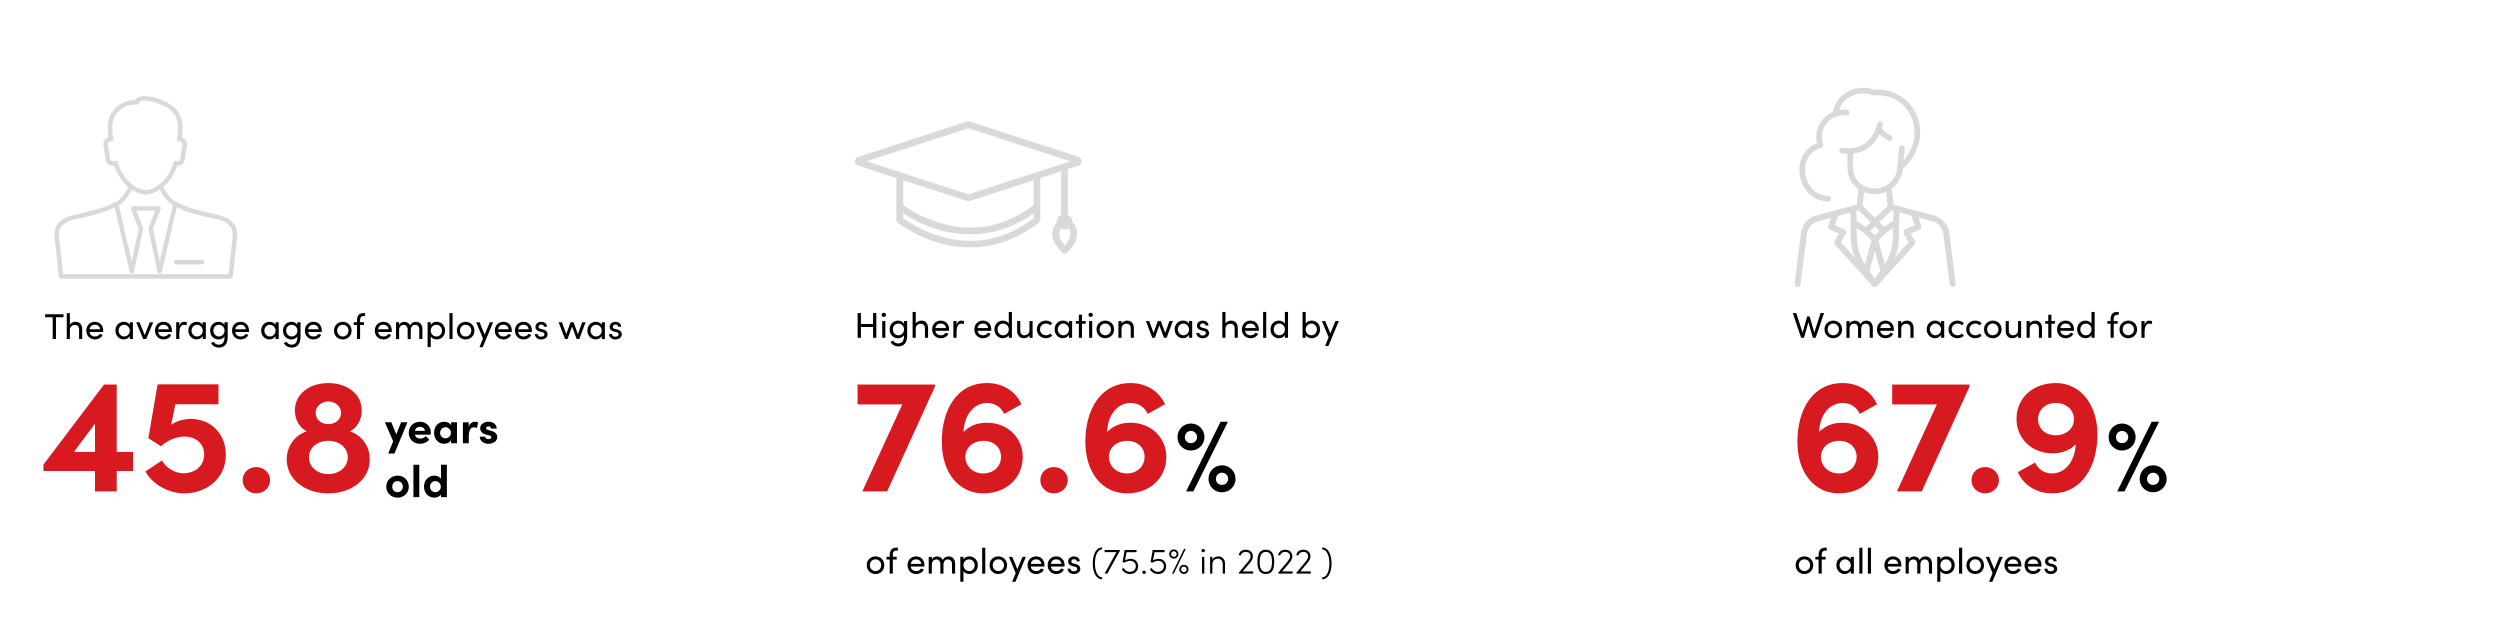 <?xml version="1.0" encoding="UTF-8"?> <svg xmlns="http://www.w3.org/2000/svg" id="Warstwa_1" data-name="Warstwa 1" width="1113.74" height="279.3" viewBox="0 0 1113.74 279.3"><g><path d="M59.26,201.33v8.51h-7.27v9.09h-9.67v-9.09h-22.97v-2.84l26.97-35.69h5.67v30.02h7.27ZM32.94,201.33h9.38v-12.58l-9.38,12.58Z" style="fill: #d71920; stroke-width: 0px;"></path><path d="M100.62,202.56c0,10.61-8.65,17.23-18.54,17.23-6.98,0-14.17-4-17.3-9.74l7.42-4.94c1.6,3.34,5.82,5.74,9.45,5.74,5.45,0,9.3-3.49,9.3-8.36s-3.71-8-8.8-8c-3.71,0-7.56,1.75-10.47,4.29l-5.6-3.56,4.14-23.99h27.11v8.87h-19.19l-1.89,9.16c2.25-1.6,5.38-2.62,8.72-2.62,9.16,0,15.63,6.76,15.63,15.92Z" style="fill: #d71920; stroke-width: 0px;"></path><path d="M108.1,213.9c0-3.42,2.76-5.82,6.03-5.82s6.18,2.4,6.18,5.82-2.83,5.89-6.18,5.89-6.03-2.47-6.03-5.89Z" style="fill: #d71920; stroke-width: 0px;"></path><path d="M164.73,204.67c0,8.94-8.14,15.12-18.46,15.12s-18.54-6.18-18.54-15.12c0-6.03,3.78-10.9,8.94-12.5-2.91-1.38-5.31-4.87-5.31-9.3,0-7.34,6.47-12.21,14.9-12.21s14.9,4.87,14.9,12.21c0,4.43-2.4,7.92-5.31,9.3,5.16,1.6,8.87,6.47,8.87,12.5ZM154.92,203.8c0-4.36-3.71-7.42-8.65-7.42s-8.65,3.13-8.65,7.34,3.63,7.49,8.65,7.49,8.65-3.34,8.65-7.42ZM140.6,183.95c0,2.76,2.4,5.02,5.67,5.02s5.67-2.25,5.67-5.02-2.4-5.09-5.67-5.09-5.67,2.33-5.67,5.09Z" style="fill: #d71920; stroke-width: 0px;"></path></g><g><path d="M178.68,188.13h2.82l-5.76,13.92h-2.8l2.22-5.46-3.7-8.46h2.88l2.2,5.4,2.14-5.4Z" style="fill: #000; stroke-width: 0px;"></path><path d="M191.86,193.65h-7.02c.28,1.1,1.16,1.74,2.4,1.74.96,0,1.88-.44,2.46-1.1l1.52,1.54c-.88,1.18-2.5,1.88-4.14,1.88-2.88,0-4.98-2.02-4.98-4.9,0-3.02,2.3-4.92,4.96-4.92s4.86,1.9,4.86,4.76c0,.26-.02.58-.06,1ZM189.28,191.95c-.08-1.1-.98-1.8-2.16-1.8-1.08,0-2,.54-2.28,1.8h4.44Z" style="fill: #000; stroke-width: 0px;"></path><path d="M200.96,188.13h2.62v9.34h-2.62v-1.34c-.62.96-1.82,1.58-3.08,1.58-2.58,0-4.5-2-4.5-4.9s1.88-4.92,4.56-4.92c1.2,0,2.4.52,3.02,1.48v-1.24ZM200.88,192.81c0-1.42-1.14-2.48-2.44-2.48s-2.38,1.12-2.38,2.48,1.02,2.46,2.4,2.46,2.42-1.12,2.42-2.46Z" style="fill: #000; stroke-width: 0px;"></path><path d="M213.04,188.19l-.6,2.5c-.56-.3-1.02-.34-1.34-.34-1.34,0-2.26,1.26-2.26,3.92v3.2h-2.62v-9.34h2.6v2c.52-1.56,1.58-2.24,2.74-2.24.5,0,1.06.08,1.48.3Z" style="fill: #000; stroke-width: 0px;"></path><path d="M213.72,194.53h2.46c0,.54.46,1.12,1.38,1.12.76,0,1.34-.38,1.34-.92,0-.4-.32-.6-1.02-.78l-1.24-.3c-2.4-.64-2.72-1.98-2.72-2.96,0-1.44,1.5-2.8,3.66-2.8,1.7,0,3.7.82,3.68,3.04h-2.5c0-.64-.52-.98-1.14-.98s-1.08.34-1.08.82c0,.44.4.66.92.8l1.54.4c2.24.6,2.52,2,2.52,2.76,0,1.96-2,2.98-3.92,2.98s-3.86-1.12-3.88-3.18Z" style="fill: #000; stroke-width: 0px;"></path><path d="M172.08,216.81c0-2.96,2.36-4.92,5.02-4.92s5.02,1.96,5.02,4.92-2.36,4.9-5.02,4.9-5.02-1.96-5.02-4.9ZM179.46,216.81c0-1.46-1.06-2.48-2.36-2.48s-2.36,1.02-2.36,2.48,1.06,2.46,2.36,2.46,2.36-1.02,2.36-2.46Z" style="fill: #000; stroke-width: 0px;"></path><path d="M184.18,221.47v-14.42h2.62v14.42h-2.62Z" style="fill: #000; stroke-width: 0px;"></path><path d="M196.46,207.05h2.62v14.42h-2.62v-1.16c-.66.96-1.96,1.4-3,1.4-2.4,0-4.58-1.92-4.58-4.92s2.18-4.9,4.58-4.9c1.08,0,2.34.42,3,1.38v-6.22ZM196.38,216.79c0-1.44-1.2-2.46-2.42-2.46-1.32,0-2.42,1.08-2.42,2.46s1.1,2.48,2.42,2.48,2.42-1.06,2.42-2.48Z" style="fill: #000; stroke-width: 0px;"></path></g><g><path d="M28.29,140v1.34h-3.36v9.68h-1.46v-9.68h-3.36v-1.34h8.18Z" style="fill: #000; stroke-width: 0px;"></path><path d="M36.62,146.71v4.32h-1.39v-4.24c0-1.25-.77-2.05-1.81-2.05s-2.29.62-2.29,2.24v4.05h-1.39v-11.54h1.39v5.2c.45-.91,1.66-1.33,2.48-1.33,1.86,0,3.03,1.25,3.01,3.35Z" style="fill: #000; stroke-width: 0px;"></path><path d="M45.96,147.89h-6.08c.21,1.33,1.17,2.02,2.45,2.02.91,0,1.75-.42,2.18-1.17l1.2.48c-.64,1.3-1.99,2-3.43,2-2.13,0-3.84-1.58-3.84-3.95s1.71-3.91,3.84-3.91,3.71,1.54,3.71,3.91c0,.21-.02.42-.03.62ZM44.6,146.69c-.18-1.28-1.09-2.02-2.32-2.02s-2.16.67-2.38,2.02h4.71Z" style="fill: #000; stroke-width: 0px;"></path><path d="M57.83,143.56h1.39v7.47h-1.39v-1.33c-.5.9-1.54,1.52-2.74,1.52-1.95,0-3.67-1.65-3.67-3.94s1.62-3.92,3.73-3.92c1.12,0,2.18.48,2.67,1.36v-1.17ZM57.83,147.29c0-1.54-1.3-2.61-2.54-2.61-1.36,0-2.45,1.2-2.45,2.61s1.09,2.62,2.46,2.62,2.53-1.1,2.53-2.62Z" style="fill: #000; stroke-width: 0px;"></path><path d="M66.76,143.56h1.5l-3.12,7.47h-1.36l-3.11-7.47h1.49l2.3,5.7,2.29-5.7Z" style="fill: #000; stroke-width: 0px;"></path><path d="M76.55,147.89h-6.08c.21,1.33,1.17,2.02,2.45,2.02.91,0,1.75-.42,2.18-1.17l1.2.48c-.64,1.3-1.99,2-3.43,2-2.13,0-3.84-1.58-3.84-3.95s1.71-3.91,3.84-3.91,3.71,1.54,3.71,3.91c0,.21-.02.42-.03.62ZM75.19,146.69c-.18-1.28-1.09-2.02-2.32-2.02s-2.16.67-2.38,2.02h4.71Z" style="fill: #000; stroke-width: 0px;"></path><path d="M83.29,143.65l-.22,1.31c-.4-.19-.8-.26-1.09-.26-1.49,0-2.08,1.62-2.08,3.58v2.74h-1.41v-7.47h1.41v1.7c.38-1.31,1.1-1.89,2.1-1.89.53,0,1.07.14,1.3.29Z" style="fill: #000; stroke-width: 0px;"></path><path d="M90.31,143.56h1.39v7.47h-1.39v-1.33c-.5.9-1.54,1.52-2.74,1.52-1.95,0-3.67-1.65-3.67-3.94s1.62-3.92,3.73-3.92c1.12,0,2.18.48,2.67,1.36v-1.17ZM90.31,147.29c0-1.54-1.3-2.61-2.54-2.61-1.36,0-2.45,1.2-2.45,2.61s1.09,2.62,2.46,2.62,2.53-1.1,2.53-2.62Z" style="fill: #000; stroke-width: 0px;"></path><path d="M100.04,143.56h1.39v6.43c0,3.54-1.6,4.87-4.07,4.87-1.36,0-2.62-.69-3.36-2l1.18-.62c.46.85,1.34,1.31,2.18,1.31,1.65,0,2.67-.93,2.67-3.46v-.22c-.5.85-1.58,1.36-2.66,1.36-2.05,0-3.75-1.58-3.75-3.94s1.68-3.92,3.73-3.92c1.12,0,2.18.5,2.67,1.36v-1.17ZM100.04,147.27c0-1.62-1.31-2.59-2.54-2.59-1.36,0-2.45,1.09-2.45,2.59s1.09,2.64,2.45,2.64,2.54-1.04,2.54-2.64Z" style="fill: #000; stroke-width: 0px;"></path><path d="M110.89,147.89h-6.08c.21,1.33,1.17,2.02,2.45,2.02.91,0,1.75-.42,2.18-1.17l1.2.48c-.64,1.3-1.99,2-3.43,2-2.13,0-3.84-1.58-3.84-3.95s1.71-3.91,3.84-3.91,3.71,1.54,3.71,3.91c0,.21-.02.42-.03.62ZM109.53,146.69c-.18-1.28-1.09-2.02-2.32-2.02s-2.16.67-2.38,2.02h4.71Z" style="fill: #000; stroke-width: 0px;"></path><path d="M122.76,143.56h1.39v7.47h-1.39v-1.33c-.5.9-1.54,1.52-2.74,1.52-1.95,0-3.67-1.65-3.67-3.94s1.62-3.92,3.73-3.92c1.12,0,2.18.48,2.67,1.36v-1.17ZM122.76,147.29c0-1.54-1.3-2.61-2.54-2.61-1.36,0-2.45,1.2-2.45,2.61s1.09,2.62,2.46,2.62,2.53-1.1,2.53-2.62Z" style="fill: #000; stroke-width: 0px;"></path><path d="M132.49,143.56h1.39v6.43c0,3.54-1.6,4.87-4.07,4.87-1.36,0-2.62-.69-3.36-2l1.18-.62c.46.85,1.34,1.31,2.18,1.31,1.65,0,2.67-.93,2.67-3.46v-.22c-.5.85-1.58,1.36-2.66,1.36-2.05,0-3.75-1.58-3.75-3.94s1.68-3.92,3.73-3.92c1.12,0,2.18.5,2.67,1.36v-1.17ZM132.49,147.27c0-1.62-1.31-2.59-2.54-2.59-1.36,0-2.45,1.09-2.45,2.59s1.09,2.64,2.45,2.64,2.54-1.04,2.54-2.64Z" style="fill: #000; stroke-width: 0px;"></path><path d="M143.33,147.89h-6.08c.21,1.33,1.17,2.02,2.45,2.02.91,0,1.75-.42,2.18-1.17l1.2.48c-.64,1.3-1.99,2-3.43,2-2.13,0-3.84-1.58-3.84-3.95s1.71-3.91,3.84-3.91,3.71,1.54,3.71,3.91c0,.21-.02.42-.03.62ZM141.97,146.69c-.18-1.28-1.09-2.02-2.32-2.02s-2.16.67-2.38,2.02h4.71Z" style="fill: #000; stroke-width: 0px;"></path><path d="M148.8,147.29c0-2.37,1.78-3.92,3.91-3.92s3.92,1.55,3.92,3.92-1.79,3.94-3.92,3.94-3.91-1.57-3.91-3.94ZM155.24,147.29c0-1.54-1.15-2.61-2.53-2.61s-2.5,1.07-2.5,2.61,1.14,2.62,2.5,2.62,2.53-1.07,2.53-2.62Z" style="fill: #000; stroke-width: 0px;"></path><path d="M162.08,140.8c-1.33,0-1.68.82-1.66,1.79v.96h1.74v1.2h-1.74v6.27h-1.39v-6.27h-1.44v-1.2h1.44v-.77c0-1.95.82-3.3,2.82-3.3h.8v1.31h-.56Z" style="fill: #000; stroke-width: 0px;"></path><path d="M174.49,147.89h-6.08c.21,1.33,1.17,2.02,2.45,2.02.91,0,1.74-.42,2.18-1.17l1.2.48c-.64,1.3-1.99,2-3.43,2-2.13,0-3.84-1.58-3.84-3.95s1.71-3.91,3.84-3.91,3.71,1.54,3.71,3.91c0,.21-.02.42-.03.62ZM173.13,146.69c-.18-1.28-1.09-2.02-2.32-2.02s-2.16.67-2.38,2.02h4.71Z" style="fill: #000; stroke-width: 0px;"></path><path d="M188.18,146.71v4.32h-1.39v-4.24c0-1.25-.69-2.08-1.78-2.08-1.33-.02-2.02.91-2.02,2.58v3.75h-1.39v-4.24c0-1.26-.69-2.08-1.68-2.08-1.06,0-2.11.69-2.11,2.27v4.05h-1.39v-7.47h1.39v1.15c.37-.82,1.34-1.34,2.4-1.34s2.03.58,2.46,1.6c.69-1.34,1.86-1.6,2.61-1.6,1.87,0,2.9,1.25,2.9,3.35Z" style="fill: #000; stroke-width: 0px;"></path><path d="M198.29,147.3c0,2.37-1.68,3.92-3.73,3.92-1.12,0-2.18-.48-2.67-1.36v4.8h-1.39v-11.11h1.39v1.17c.5-.85,1.58-1.36,2.66-1.36,2.05,0,3.75,1.58,3.75,3.94ZM196.89,147.32c0-1.49-1.09-2.64-2.47-2.64s-2.53,1.04-2.53,2.64,1.31,2.59,2.53,2.59c1.38,0,2.47-1.09,2.47-2.59Z" style="fill: #000; stroke-width: 0px;"></path><path d="M200.23,151.03v-11.54h1.39v11.54h-1.39Z" style="fill: #000; stroke-width: 0px;"></path><path d="M203.52,147.29c0-2.37,1.78-3.92,3.91-3.92s3.92,1.55,3.92,3.92-1.79,3.94-3.92,3.94-3.91-1.57-3.91-3.94ZM209.96,147.29c0-1.54-1.15-2.61-2.53-2.61s-2.5,1.07-2.5,2.61,1.14,2.62,2.5,2.62,2.53-1.07,2.53-2.62Z" style="fill: #000; stroke-width: 0px;"></path><path d="M218.2,143.56h1.5l-4.64,11.11h-1.47l1.57-3.86-3.01-7.25h1.5l2.26,5.51,2.29-5.51Z" style="fill: #000; stroke-width: 0px;"></path><path d="M227.96,147.89h-6.08c.21,1.33,1.17,2.02,2.45,2.02.91,0,1.75-.42,2.18-1.17l1.2.48c-.64,1.3-1.99,2-3.43,2-2.13,0-3.84-1.58-3.84-3.95s1.71-3.91,3.84-3.91,3.71,1.54,3.71,3.91c0,.21-.02.42-.03.62ZM226.6,146.69c-.18-1.28-1.09-2.02-2.32-2.02s-2.16.67-2.38,2.02h4.71Z" style="fill: #000; stroke-width: 0px;"></path><path d="M236.92,147.89h-6.08c.21,1.33,1.17,2.02,2.45,2.02.91,0,1.74-.42,2.18-1.17l1.2.48c-.64,1.3-1.99,2-3.43,2-2.13,0-3.84-1.58-3.84-3.95s1.71-3.91,3.84-3.91,3.71,1.54,3.71,3.91c0,.21-.02.42-.03.62ZM235.56,146.69c-.18-1.28-1.09-2.02-2.32-2.02s-2.16.67-2.38,2.02h4.71Z" style="fill: #000; stroke-width: 0px;"></path><path d="M238.26,148.84h1.3c.02.64.58,1.17,1.49,1.17s1.5-.46,1.5-1.07c0-.56-.43-.85-1.02-.98l-1.02-.24c-1.25-.34-1.97-.94-1.97-2.14s1.06-2.21,2.56-2.21c1.26,0,2.58.67,2.58,2.18h-1.34c-.02-.58-.61-.96-1.2-.96-.72,0-1.2.46-1.2,1.04,0,.51.48.78.96.9l1.1.27c1.55.38,1.95,1.31,1.95,2.16,0,1.39-1.34,2.27-2.9,2.27-1.34,0-2.72-.85-2.79-2.38Z" style="fill: #000; stroke-width: 0px;"></path><path d="M259.37,143.56h1.5l-2.79,7.47h-1.17l-2.06-5.55-1.99,5.55h-1.15l-2.85-7.47h1.5l1.91,5.31,1.9-5.31h1.36l1.92,5.31,1.91-5.31Z" style="fill: #000; stroke-width: 0px;"></path><path d="M268.08,143.56h1.39v7.47h-1.39v-1.33c-.5.9-1.54,1.52-2.74,1.52-1.95,0-3.67-1.65-3.67-3.94s1.62-3.92,3.73-3.92c1.12,0,2.18.48,2.67,1.36v-1.17ZM268.08,147.29c0-1.54-1.3-2.61-2.54-2.61-1.36,0-2.45,1.2-2.45,2.61s1.09,2.62,2.46,2.62,2.53-1.1,2.53-2.62Z" style="fill: #000; stroke-width: 0px;"></path><path d="M271.31,148.84h1.3c.02.64.58,1.17,1.49,1.17s1.5-.46,1.5-1.07c0-.56-.43-.85-1.02-.98l-1.02-.24c-1.25-.34-1.97-.94-1.97-2.14s1.06-2.21,2.56-2.21c1.26,0,2.58.67,2.58,2.18h-1.34c-.02-.58-.61-.96-1.2-.96-.72,0-1.2.46-1.2,1.04,0,.51.48.78.96.9l1.1.27c1.55.38,1.95,1.31,1.95,2.16,0,1.39-1.34,2.27-2.9,2.27-1.34,0-2.72-.85-2.79-2.38Z" style="fill: #000; stroke-width: 0px;"></path></g><g><path d="M382.05,171.3h34.46v.94l-21.3,46.67h-11.05l17.81-38.75h-19.92v-8.87Z" style="fill: #d71920; stroke-width: 0px;"></path><path d="M455.62,203.58c0,9.09-6.98,16.21-17.59,16.21s-18.46-8.8-18.46-23.04,6.76-26.1,20.14-26.1c6.25,0,12.43,2.98,15.34,9.45l-7.71,4.29c-1.45-3.27-4.43-4.87-7.56-4.87-6.03,0-10.25,5.38-10.54,12.94,2.33-2.4,5.67-4.14,10.32-4.14,9.67,0,16.07,6.98,16.07,15.27ZM445.95,203.51c0-4.14-3.2-7.05-7.63-7.12-4.8,0-8.14,2.91-8.29,6.98,0,4.22,3.27,7.49,7.92,7.56,4.72,0,8-3.2,8-7.42Z" style="fill: #d71920; stroke-width: 0px;"></path><path d="M463.46,213.9c0-3.42,2.76-5.82,6.03-5.82s6.18,2.4,6.18,5.82-2.83,5.89-6.18,5.89-6.03-2.47-6.03-5.89Z" style="fill: #d71920; stroke-width: 0px;"></path><path d="M519.58,203.58c0,9.09-6.98,16.21-17.59,16.21s-18.46-8.8-18.46-23.04,6.76-26.1,20.14-26.1c6.25,0,12.43,2.98,15.34,9.45l-7.71,4.29c-1.45-3.27-4.43-4.87-7.56-4.87-6.03,0-10.25,5.38-10.54,12.94,2.33-2.4,5.67-4.14,10.32-4.14,9.67,0,16.07,6.98,16.07,15.27ZM509.91,203.51c0-4.14-3.2-7.05-7.63-7.12-4.8,0-8.14,2.91-8.29,6.98,0,4.22,3.27,7.49,7.92,7.56,4.72,0,8-3.2,8-7.42Z" style="fill: #d71920; stroke-width: 0px;"></path><path d="M524.56,194.72c0-3.33,2.61-6.04,5.99-6.04s6.04,2.7,6.04,6.04-2.7,5.99-6.04,5.99-5.99-2.61-5.99-5.99ZM533.3,194.72c0-1.49-1.26-2.75-2.75-2.75-1.58,0-2.7,1.26-2.7,2.75,0,1.58,1.13,2.7,2.7,2.7,1.49,0,2.75-1.13,2.75-2.7ZM528.39,218.92l15.37-31.05h3.29l-15.41,31.05h-3.24ZM538.39,213.33c0-3.33,2.61-6.04,5.99-6.04s6.04,2.7,6.04,6.04-2.7,5.99-6.04,5.99-5.99-2.61-5.99-5.99ZM547.13,213.33c0-1.49-1.22-2.75-2.75-2.75s-2.7,1.26-2.7,2.75c0,1.58,1.13,2.7,2.7,2.7s2.75-1.13,2.75-2.7Z" style="fill: #000; stroke-width: 0px;"></path></g><g><path d="M388.94,139.47h1.46v11.03h-1.46v-4.82h-5.41v4.82h-1.46v-11.03h1.46v4.88h5.41v-4.88Z" style="fill: #000; stroke-width: 0px;"></path><path d="M392.75,140.27c0-.53.45-.93.98-.93s.99.4.99.93-.45.93-.99.93-.98-.4-.98-.93ZM393.03,150.5v-7.47h1.39v7.47h-1.39Z" style="fill: #000; stroke-width: 0px;"></path><path d="M402.75,143.02h1.39v6.43c0,3.54-1.6,4.87-4.07,4.87-1.36,0-2.62-.69-3.36-2l1.18-.62c.46.85,1.34,1.31,2.18,1.31,1.65,0,2.67-.93,2.67-3.46v-.22c-.5.85-1.58,1.36-2.66,1.36-2.05,0-3.75-1.58-3.75-3.94s1.68-3.92,3.73-3.92c1.12,0,2.18.5,2.67,1.36v-1.17ZM402.75,146.74c0-1.62-1.31-2.59-2.54-2.59-1.36,0-2.45,1.09-2.45,2.59s1.09,2.64,2.45,2.64,2.54-1.04,2.54-2.64Z" style="fill: #000; stroke-width: 0px;"></path><path d="M413.45,146.18v4.32h-1.39v-4.24c0-1.25-.77-2.05-1.81-2.05s-2.29.62-2.29,2.24v4.05h-1.39v-11.54h1.39v5.2c.45-.91,1.66-1.33,2.48-1.33,1.86,0,3.03,1.25,3.01,3.35Z" style="fill: #000; stroke-width: 0px;"></path><path d="M422.79,147.36h-6.08c.21,1.33,1.17,2.02,2.45,2.02.91,0,1.75-.42,2.18-1.17l1.2.48c-.64,1.3-1.99,2-3.43,2-2.13,0-3.84-1.58-3.84-3.95s1.71-3.91,3.84-3.91,3.71,1.54,3.71,3.91c0,.21-.02.42-.03.62ZM421.43,146.16c-.18-1.28-1.09-2.02-2.32-2.02s-2.16.67-2.38,2.02h4.71Z" style="fill: #000; stroke-width: 0px;"></path><path d="M429.53,143.12l-.22,1.31c-.4-.19-.8-.26-1.09-.26-1.49,0-2.08,1.62-2.08,3.58v2.74h-1.41v-7.47h1.41v1.7c.38-1.31,1.1-1.89,2.1-1.89.53,0,1.07.14,1.3.29Z" style="fill: #000; stroke-width: 0px;"></path><path d="M441.58,147.36h-6.08c.21,1.33,1.17,2.02,2.45,2.02.91,0,1.74-.42,2.18-1.17l1.2.48c-.64,1.3-1.99,2-3.43,2-2.13,0-3.84-1.58-3.84-3.95s1.71-3.91,3.84-3.91,3.71,1.54,3.71,3.91c0,.21-.02.42-.03.62ZM440.22,146.16c-.18-1.28-1.09-2.02-2.32-2.02s-2.16.67-2.38,2.02h4.71Z" style="fill: #000; stroke-width: 0px;"></path><path d="M449.42,138.96h1.39v11.54h-1.39v-1.17c-.5.85-1.58,1.36-2.66,1.36-2.05,0-3.75-1.58-3.75-3.94s1.68-3.92,3.73-3.92c1.12,0,2.18.48,2.67,1.36v-5.23ZM449.42,146.74c0-1.62-1.31-2.59-2.54-2.59-1.36,0-2.45,1.09-2.45,2.59s1.09,2.64,2.45,2.64,2.54-1.04,2.54-2.64Z" style="fill: #000; stroke-width: 0px;"></path><path d="M458.63,143.02h1.39v7.47h-1.39v-1.17c-.45.94-1.65,1.36-2.48,1.36-1.87,0-3.03-1.25-3.01-3.35v-4.32h1.39v4.29c0,1.26.75,2.06,1.79,2.06s2.29-.62,2.3-2.24v-4.11Z" style="fill: #000; stroke-width: 0px;"></path><path d="M461.91,146.75c0-2.37,1.87-3.92,4.02-3.92,1.17,0,2.19.46,2.85,1.18l-.88.91c-.46-.48-1.14-.78-1.92-.78-1.47,0-2.66,1.07-2.66,2.61s1.18,2.62,2.66,2.62c.78,0,1.46-.3,1.92-.78l.88.91c-.66.74-1.68,1.18-2.85,1.18-2.15,0-4.02-1.57-4.02-3.94Z" style="fill: #000; stroke-width: 0px;"></path><path d="M476.23,143.02h1.39v7.47h-1.39v-1.33c-.5.9-1.54,1.52-2.74,1.52-1.95,0-3.67-1.65-3.67-3.94s1.62-3.92,3.73-3.92c1.12,0,2.18.48,2.67,1.36v-1.17ZM476.23,146.75c0-1.54-1.3-2.61-2.54-2.61-1.36,0-2.45,1.2-2.45,2.61s1.09,2.62,2.46,2.62,2.53-1.1,2.53-2.62Z" style="fill: #000; stroke-width: 0px;"></path><path d="M483.64,143.02v1.2h-1.62v6.27h-1.39v-6.27h-1.34v-1.2h1.34v-2.82h1.39v2.82h1.62Z" style="fill: #000; stroke-width: 0px;"></path><path d="M484.9,140.27c0-.53.45-.93.98-.93s.99.4.99.93-.45.93-.99.93-.98-.4-.98-.93ZM485.19,150.5v-7.47h1.39v7.47h-1.39Z" style="fill: #000; stroke-width: 0px;"></path><path d="M488.49,146.75c0-2.37,1.78-3.92,3.91-3.92s3.92,1.55,3.92,3.92-1.79,3.94-3.92,3.94-3.91-1.57-3.91-3.94ZM494.92,146.75c0-1.54-1.15-2.61-2.53-2.61s-2.5,1.07-2.5,2.61,1.14,2.62,2.5,2.62,2.53-1.07,2.53-2.62Z" style="fill: #000; stroke-width: 0px;"></path><path d="M505.13,146.18v4.32h-1.39v-4.24c0-1.25-.77-2.05-1.81-2.05s-2.29.62-2.29,2.24v4.05h-1.39v-7.47h1.39v1.14c.45-.91,1.66-1.33,2.48-1.33,1.86,0,3.03,1.25,3.01,3.35Z" style="fill: #000; stroke-width: 0px;"></path><path d="M521,143.02h1.5l-2.79,7.47h-1.17l-2.06-5.55-1.99,5.55h-1.15l-2.85-7.47h1.5l1.91,5.31,1.9-5.31h1.36l1.92,5.31,1.91-5.31Z" style="fill: #000; stroke-width: 0px;"></path><path d="M529.72,143.02h1.39v7.47h-1.39v-1.33c-.5.9-1.54,1.52-2.74,1.52-1.95,0-3.67-1.65-3.67-3.94s1.62-3.92,3.73-3.92c1.12,0,2.18.48,2.67,1.36v-1.17ZM529.72,146.75c0-1.54-1.3-2.61-2.54-2.61-1.36,0-2.45,1.2-2.45,2.61s1.09,2.62,2.46,2.62,2.53-1.1,2.53-2.62Z" style="fill: #000; stroke-width: 0px;"></path><path d="M532.95,148.31h1.3c.02.64.58,1.17,1.49,1.17s1.5-.46,1.5-1.07c0-.56-.43-.85-1.02-.98l-1.02-.24c-1.25-.34-1.97-.94-1.97-2.14s1.06-2.21,2.56-2.21c1.26,0,2.58.67,2.58,2.18h-1.34c-.02-.58-.61-.96-1.2-.96-.72,0-1.2.46-1.2,1.04,0,.51.48.78.96.9l1.1.27c1.55.38,1.95,1.31,1.95,2.16,0,1.39-1.34,2.27-2.9,2.27-1.34,0-2.72-.85-2.79-2.38Z" style="fill: #000; stroke-width: 0px;"></path><path d="M551.43,146.18v4.32h-1.39v-4.24c0-1.25-.77-2.05-1.81-2.05s-2.29.62-2.29,2.24v4.05h-1.39v-11.54h1.39v5.2c.45-.91,1.66-1.33,2.48-1.33,1.86,0,3.03,1.25,3.01,3.35Z" style="fill: #000; stroke-width: 0px;"></path><path d="M560.78,147.36h-6.08c.21,1.33,1.17,2.02,2.45,2.02.91,0,1.75-.42,2.18-1.17l1.2.48c-.64,1.3-1.99,2-3.43,2-2.13,0-3.84-1.58-3.84-3.95s1.71-3.91,3.84-3.91,3.71,1.54,3.71,3.91c0,.21-.02.42-.03.62ZM559.42,146.16c-.18-1.28-1.09-2.02-2.32-2.02s-2.16.67-2.38,2.02h4.71Z" style="fill: #000; stroke-width: 0px;"></path><path d="M562.71,150.5v-11.54h1.39v11.54h-1.39Z" style="fill: #000; stroke-width: 0px;"></path><path d="M572.42,138.96h1.39v11.54h-1.39v-1.17c-.5.85-1.58,1.36-2.66,1.36-2.05,0-3.75-1.58-3.75-3.94s1.68-3.92,3.73-3.92c1.12,0,2.18.48,2.67,1.36v-5.23ZM572.42,146.74c0-1.62-1.31-2.59-2.54-2.59-1.36,0-2.45,1.09-2.45,2.59s1.09,2.64,2.45,2.64,2.54-1.04,2.54-2.64Z" style="fill: #000; stroke-width: 0px;"></path><path d="M588.09,146.75c0,2.35-1.7,3.94-3.75,3.94-1.07,0-2.16-.51-2.66-1.36v1.17h-1.39v-11.54h1.39v5.23c.5-.88,1.55-1.36,2.67-1.36,2.05,0,3.73,1.55,3.73,3.92ZM586.68,146.74c0-1.5-1.09-2.59-2.47-2.59-1.22,0-2.53.98-2.53,2.59s1.2,2.64,2.53,2.64,2.47-1.15,2.47-2.64Z" style="fill: #000; stroke-width: 0px;"></path><path d="M594.94,143.02h1.5l-4.64,11.11h-1.47l1.57-3.86-3.01-7.25h1.5l2.26,5.51,2.29-5.51Z" style="fill: #000; stroke-width: 0px;"></path></g><g><path d="M386.12,251.79c0-2.37,1.78-3.92,3.91-3.92s3.92,1.55,3.92,3.92-1.79,3.94-3.92,3.94-3.91-1.57-3.91-3.94ZM392.56,251.79c0-1.54-1.15-2.61-2.53-2.61s-2.5,1.07-2.5,2.61,1.14,2.62,2.5,2.62,2.53-1.07,2.53-2.62Z" style="fill: #000; stroke-width: 0px;"></path><path d="M399.41,245.31c-1.33,0-1.68.82-1.66,1.79v.96h1.74v1.2h-1.74v6.27h-1.39v-6.27h-1.44v-1.2h1.44v-.77c0-1.95.82-3.3,2.82-3.3h.8v1.31h-.56Z" style="fill: #000; stroke-width: 0px;"></path><path d="M411.81,252.4h-6.08c.21,1.33,1.17,2.02,2.45,2.02.91,0,1.75-.42,2.18-1.17l1.2.48c-.64,1.3-1.99,2-3.43,2-2.13,0-3.84-1.58-3.84-3.95s1.71-3.91,3.84-3.91,3.71,1.54,3.71,3.91c0,.21-.02.42-.03.62ZM410.45,251.2c-.18-1.28-1.09-2.02-2.32-2.02s-2.16.67-2.38,2.02h4.71Z" style="fill: #000; stroke-width: 0px;"></path><path d="M425.5,251.22v4.32h-1.39v-4.24c0-1.25-.69-2.08-1.78-2.08-1.33-.02-2.02.91-2.02,2.58v3.75h-1.39v-4.24c0-1.26-.69-2.08-1.68-2.08-1.06,0-2.11.69-2.11,2.27v4.05h-1.39v-7.47h1.39v1.15c.37-.82,1.34-1.34,2.4-1.34s2.03.58,2.46,1.6c.69-1.34,1.86-1.6,2.61-1.6,1.87,0,2.9,1.25,2.9,3.34Z" style="fill: #000; stroke-width: 0px;"></path><path d="M435.61,251.81c0,2.37-1.68,3.92-3.73,3.92-1.12,0-2.18-.48-2.67-1.36v4.8h-1.39v-11.11h1.39v1.17c.5-.85,1.58-1.36,2.66-1.36,2.05,0,3.75,1.58,3.75,3.94ZM434.21,251.83c0-1.49-1.09-2.64-2.47-2.64s-2.53,1.04-2.53,2.64,1.31,2.59,2.53,2.59c1.38,0,2.47-1.09,2.47-2.59Z" style="fill: #000; stroke-width: 0px;"></path><path d="M437.55,255.54v-11.54h1.39v11.54h-1.39Z" style="fill: #000; stroke-width: 0px;"></path><path d="M440.84,251.79c0-2.37,1.78-3.92,3.91-3.92s3.92,1.55,3.92,3.92-1.79,3.94-3.92,3.94-3.91-1.57-3.91-3.94ZM447.28,251.79c0-1.54-1.15-2.61-2.53-2.61s-2.5,1.07-2.5,2.61,1.14,2.62,2.5,2.62,2.53-1.07,2.53-2.62Z" style="fill: #000; stroke-width: 0px;"></path><path d="M455.52,248.07h1.5l-4.64,11.11h-1.47l1.57-3.86-3.01-7.25h1.5l2.26,5.51,2.29-5.51Z" style="fill: #000; stroke-width: 0px;"></path><path d="M465.28,252.4h-6.08c.21,1.33,1.17,2.02,2.45,2.02.91,0,1.74-.42,2.18-1.17l1.2.48c-.64,1.3-1.99,2-3.43,2-2.13,0-3.84-1.58-3.84-3.95s1.71-3.91,3.84-3.91,3.71,1.54,3.71,3.91c0,.21-.02.42-.03.62ZM463.92,251.2c-.18-1.28-1.09-2.02-2.32-2.02s-2.16.67-2.38,2.02h4.71Z" style="fill: #000; stroke-width: 0px;"></path><path d="M474.24,252.4h-6.08c.21,1.33,1.17,2.02,2.45,2.02.91,0,1.75-.42,2.18-1.17l1.2.48c-.64,1.3-1.99,2-3.43,2-2.13,0-3.84-1.58-3.84-3.95s1.71-3.91,3.84-3.91,3.71,1.54,3.71,3.91c0,.21-.02.42-.03.62ZM472.88,251.2c-.18-1.28-1.09-2.02-2.32-2.02s-2.16.67-2.38,2.02h4.71Z" style="fill: #000; stroke-width: 0px;"></path><path d="M475.58,253.35h1.3c.02.64.58,1.17,1.49,1.17s1.5-.46,1.5-1.07c0-.56-.43-.85-1.02-.98l-1.02-.24c-1.25-.34-1.97-.94-1.97-2.14s1.06-2.21,2.56-2.21c1.26,0,2.58.67,2.58,2.18h-1.34c-.02-.58-.61-.96-1.2-.96-.72,0-1.2.46-1.2,1.04,0,.51.48.78.96.9l1.1.27c1.55.38,1.95,1.31,1.95,2.16,0,1.39-1.34,2.27-2.9,2.27-1.34,0-2.72-.85-2.79-2.38Z" style="fill: #000; stroke-width: 0px;"></path><path d="M491,258.1c-2.5-.08-4.18-2.77-4.18-7.11s1.68-7.06,4.18-7.14v.86c-1.9.08-3.2,2.53-3.2,6.27s1.3,6.18,3.2,6.24v.86Z" style="fill: #000; stroke-width: 0px;"></path><path d="M492.12,245.01h6.92v.11l-5.73,10.42h-1.2l5.25-9.56h-5.23v-.98Z" style="fill: #000; stroke-width: 0px;"></path><path d="M507.05,252.23c0,2.1-1.54,3.5-3.62,3.5-1.68,0-2.98-.91-3.67-2.21l.86-.48c.5.99,1.47,1.71,2.75,1.71,1.5,0,2.64-1.02,2.64-2.51s-1.09-2.38-2.51-2.38c-.88,0-1.89.37-2.79.9l-.58-.53.91-5.22h5.28v.98h-4.43l-.69,3.67c.75-.43,1.65-.7,2.48-.7,1.95,0,3.35,1.3,3.35,3.28Z" style="fill: #000; stroke-width: 0px;"></path><path d="M508.87,254.95c0-.45.37-.77.8-.77.46,0,.83.32.83.77s-.37.75-.83.75c-.43,0-.8-.32-.8-.75Z" style="fill: #000; stroke-width: 0px;"></path><path d="M519.53,252.23c0,2.1-1.54,3.5-3.62,3.5-1.68,0-2.98-.91-3.67-2.21l.86-.48c.5.99,1.47,1.71,2.75,1.71,1.5,0,2.64-1.02,2.64-2.51s-1.09-2.38-2.51-2.38c-.88,0-1.89.37-2.79.9l-.58-.53.91-5.22h5.28v.98h-4.43l-.69,3.67c.75-.43,1.65-.7,2.48-.7,1.95,0,3.35,1.3,3.35,3.28Z" style="fill: #000; stroke-width: 0px;"></path><path d="M520.89,246.82c0-1.14.9-2.05,2.05-2.05s2.05.91,2.05,2.05-.91,2.05-2.05,2.05-2.05-.9-2.05-2.05ZM524.19,246.82c0-.69-.56-1.25-1.25-1.25s-1.25.56-1.25,1.25.53,1.25,1.25,1.25,1.25-.53,1.25-1.25ZM522.14,255.54l5.35-11.03h.77l-5.33,11.03h-.78ZM525.37,253.65c0-1.14.9-2.05,2.05-2.05s2.05.91,2.05,2.05-.91,2.05-2.05,2.05-2.05-.9-2.05-2.05ZM528.67,253.65c0-.69-.56-1.25-1.25-1.25s-1.25.56-1.25,1.25.54,1.25,1.25,1.25,1.25-.54,1.25-1.25Z" style="fill: #000; stroke-width: 0px;"></path><path d="M535.23,245.31c0-.43.37-.74.78-.74.45,0,.8.3.8.74s-.35.72-.8.72c-.42,0-.78-.3-.78-.72ZM535.5,255.54v-7.47h1.02v7.47h-1.02Z" style="fill: #000; stroke-width: 0px;"></path><path d="M545.74,251.19v4.35h-1.02v-4.31c0-1.44-.91-2.35-2.11-2.35s-2.46.7-2.5,2.51v4.15h-1.02v-7.47h1.02v1.34c.45-1.07,1.67-1.54,2.59-1.54,1.81,0,3.04,1.25,3.04,3.31Z" style="fill: #000; stroke-width: 0px;"></path><path d="M553.64,254.55h4.66v.99h-6.39v-.43l4.16-5.01c.62-.77,1.07-1.6,1.07-2.22,0-1.22-.88-2.02-2.15-2.02-1.17,0-2.05.62-2.24,1.63l-.91-.22c.26-1.47,1.49-2.38,3.15-2.38,1.87,0,3.17,1.18,3.17,2.99,0,.88-.51,1.89-1.18,2.69l-3.35,3.99Z" style="fill: #000; stroke-width: 0px;"></path><path d="M560.17,250.29c0-2.99.78-5.41,3.76-5.41s3.73,2.42,3.73,5.41-.75,5.44-3.73,5.44-3.76-2.46-3.76-5.44ZM566.65,250.29c0-2.43-.54-4.43-2.72-4.43s-2.74,2-2.74,4.43.54,4.47,2.74,4.47,2.72-2.05,2.72-4.47Z" style="fill: #000; stroke-width: 0px;"></path><path d="M571.21,254.55h4.66v.99h-6.39v-.43l4.16-5.01c.62-.77,1.07-1.6,1.07-2.22,0-1.22-.88-2.02-2.15-2.02-1.17,0-2.05.62-2.24,1.63l-.91-.22c.26-1.47,1.49-2.38,3.15-2.38,1.87,0,3.17,1.18,3.17,2.99,0,.88-.51,1.89-1.18,2.69l-3.35,3.99Z" style="fill: #000; stroke-width: 0px;"></path><path d="M579.29,254.55h4.66v.99h-6.39v-.43l4.16-5.01c.62-.77,1.07-1.6,1.07-2.22,0-1.22-.88-2.02-2.15-2.02-1.17,0-2.05.62-2.24,1.63l-.91-.22c.26-1.47,1.49-2.38,3.15-2.38,1.87,0,3.17,1.18,3.17,2.99,0,.88-.51,1.89-1.18,2.69l-3.35,3.99Z" style="fill: #000; stroke-width: 0px;"></path><path d="M589.03,257.24c1.9-.06,3.2-2.5,3.2-6.24s-1.3-6.19-3.2-6.27v-.86c2.5.08,4.18,2.79,4.18,7.14s-1.68,7.03-4.18,7.11v-.86Z" style="fill: #000; stroke-width: 0px;"></path></g><g><path d="M836.78,203.58c0,9.09-6.98,16.21-17.59,16.21s-18.46-8.8-18.46-23.04,6.76-26.1,20.14-26.1c6.25,0,12.43,2.98,15.34,9.45l-7.71,4.29c-1.45-3.27-4.43-4.87-7.56-4.87-6.03,0-10.25,5.38-10.54,12.94,2.33-2.4,5.67-4.14,10.32-4.14,9.67,0,16.07,6.98,16.07,15.27ZM827.12,203.51c0-4.14-3.2-7.05-7.63-7.12-4.8,0-8.14,2.91-8.29,6.98,0,4.22,3.27,7.49,7.92,7.56,4.72,0,8-3.2,8-7.42Z" style="fill: #d71920; stroke-width: 0px;"></path><path d="M842.96,171.3h34.46v.94l-21.3,46.67h-11.05l17.81-38.75h-19.92v-8.87Z" style="fill: #d71920; stroke-width: 0px;"></path><path d="M878.29,213.9c0-3.42,2.76-5.82,6.03-5.82s6.18,2.4,6.18,5.82-2.83,5.89-6.18,5.89-6.03-2.47-6.03-5.89Z" style="fill: #d71920; stroke-width: 0px;"></path><path d="M934.4,193.48c0,14.1-6.83,26.31-20.14,26.31-6.25,0-12.43-2.98-15.34-9.45l7.71-4.29c1.45,3.27,4.43,4.87,7.49,4.87,5.96,0,10.25-5.45,10.61-13.01-2.33,2.4-5.74,4.07-10.32,4.07-9.67,0-16.07-7.05-16.07-15.34,0-9.09,6.98-15.99,17.59-15.99s18.46,9.3,18.46,22.83ZM923.94,186.86c0-4.22-3.27-7.27-8-7.34-4.65,0-8,2.98-8,7.2s3.2,7.12,7.71,7.2c4.8,0,8.21-2.91,8.29-7.05Z" style="fill: #d71920; stroke-width: 0px;"></path><path d="M939.38,194.72c0-3.33,2.61-6.04,5.99-6.04s6.04,2.7,6.04,6.04-2.7,5.99-6.04,5.99-5.99-2.61-5.99-5.99ZM948.12,194.72c0-1.49-1.26-2.75-2.75-2.75-1.58,0-2.7,1.26-2.7,2.75,0,1.58,1.13,2.7,2.7,2.7,1.49,0,2.75-1.13,2.75-2.7ZM943.21,218.92l15.37-31.05h3.29l-15.41,31.05h-3.24ZM953.21,213.33c0-3.33,2.61-6.04,5.99-6.04s6.04,2.7,6.04,6.04-2.7,5.99-6.04,5.99-5.99-2.61-5.99-5.99ZM961.95,213.33c0-1.49-1.22-2.75-2.75-2.75s-2.7,1.26-2.7,2.75c0,1.58,1.13,2.7,2.7,2.7s2.75-1.13,2.75-2.7Z" style="fill: #000; stroke-width: 0px;"></path></g><g><path d="M811.06,139.47h1.55l-3.73,11.03h-1.26l-1.99-6.96-1.97,6.96h-1.26l-3.73-11.03h1.55l2.82,8.72,2.05-7.22h1.1l2.06,7.19,2.8-8.69Z" style="fill: #000; stroke-width: 0px;"></path><path d="M812.81,146.75c0-2.37,1.78-3.92,3.91-3.92s3.92,1.55,3.92,3.92-1.79,3.94-3.92,3.94-3.91-1.57-3.91-3.94ZM819.25,146.75c0-1.54-1.15-2.61-2.53-2.61s-2.5,1.07-2.5,2.61,1.14,2.62,2.5,2.62,2.53-1.07,2.53-2.62Z" style="fill: #000; stroke-width: 0px;"></path><path d="M834.34,146.18v4.32h-1.39v-4.24c0-1.25-.69-2.08-1.78-2.08-1.33-.02-2.02.91-2.02,2.58v3.75h-1.39v-4.24c0-1.26-.69-2.08-1.68-2.08-1.06,0-2.11.69-2.11,2.27v4.05h-1.39v-7.48h1.39v1.15c.37-.82,1.34-1.34,2.4-1.34s2.03.58,2.46,1.6c.69-1.34,1.86-1.6,2.61-1.6,1.87,0,2.9,1.25,2.9,3.34Z" style="fill: #000; stroke-width: 0px;"></path><path d="M843.68,147.36h-6.08c.21,1.33,1.17,2.02,2.45,2.02.91,0,1.75-.42,2.18-1.17l1.2.48c-.64,1.3-1.99,2-3.43,2-2.13,0-3.84-1.58-3.84-3.95s1.71-3.91,3.84-3.91,3.71,1.54,3.71,3.91c0,.21-.02.42-.03.62ZM842.32,146.16c-.18-1.28-1.09-2.02-2.32-2.02s-2.16.67-2.38,2.02h4.71Z" style="fill: #000; stroke-width: 0px;"></path><path d="M852.49,146.18v4.32h-1.39v-4.24c0-1.25-.77-2.05-1.81-2.05s-2.29.62-2.29,2.24v4.05h-1.39v-7.48h1.39v1.14c.45-.91,1.66-1.33,2.48-1.33,1.86,0,3.03,1.25,3.01,3.34Z" style="fill: #000; stroke-width: 0px;"></path><path d="M864.75,143.02h1.39v7.48h-1.39v-1.33c-.5.9-1.54,1.52-2.74,1.52-1.95,0-3.67-1.65-3.67-3.94s1.62-3.92,3.73-3.92c1.12,0,2.18.48,2.67,1.36v-1.17ZM864.75,146.75c0-1.54-1.3-2.61-2.54-2.61-1.36,0-2.45,1.2-2.45,2.61s1.09,2.62,2.46,2.62,2.53-1.1,2.53-2.62Z" style="fill: #000; stroke-width: 0px;"></path><path d="M868.04,146.75c0-2.37,1.87-3.92,4.02-3.92,1.17,0,2.19.46,2.85,1.18l-.88.91c-.46-.48-1.14-.78-1.92-.78-1.47,0-2.66,1.07-2.66,2.61s1.18,2.62,2.66,2.62c.78,0,1.46-.3,1.92-.78l.88.91c-.66.74-1.68,1.18-2.85,1.18-2.15,0-4.02-1.57-4.02-3.94Z" style="fill: #000; stroke-width: 0px;"></path><path d="M875.95,146.75c0-2.37,1.87-3.92,4.02-3.92,1.17,0,2.19.46,2.85,1.18l-.88.91c-.46-.48-1.14-.78-1.92-.78-1.47,0-2.66,1.07-2.66,2.61s1.18,2.62,2.66,2.62c.78,0,1.46-.3,1.92-.78l.88.91c-.66.74-1.68,1.18-2.85,1.18-2.15,0-4.02-1.57-4.02-3.94Z" style="fill: #000; stroke-width: 0px;"></path><path d="M883.87,146.75c0-2.37,1.78-3.92,3.91-3.92s3.92,1.55,3.92,3.92-1.79,3.94-3.92,3.94-3.91-1.57-3.91-3.94ZM890.3,146.75c0-1.54-1.15-2.61-2.53-2.61s-2.5,1.07-2.5,2.61,1.14,2.62,2.5,2.62,2.53-1.07,2.53-2.62Z" style="fill: #000; stroke-width: 0px;"></path><path d="M899.02,143.02h1.39v7.48h-1.39v-1.17c-.45.94-1.65,1.36-2.48,1.36-1.87,0-3.03-1.25-3.01-3.34v-4.32h1.39v4.29c0,1.26.75,2.06,1.79,2.06s2.29-.62,2.3-2.24v-4.11Z" style="fill: #000; stroke-width: 0px;"></path><path d="M909.71,146.18v4.32h-1.39v-4.24c0-1.25-.77-2.05-1.81-2.05s-2.29.62-2.29,2.24v4.05h-1.39v-7.48h1.39v1.14c.45-.91,1.66-1.33,2.48-1.33,1.86,0,3.03,1.25,3.01,3.34Z" style="fill: #000; stroke-width: 0px;"></path><path d="M915.51,143.02v1.2h-1.62v6.27h-1.39v-6.27h-1.34v-1.2h1.34v-2.82h1.39v2.82h1.62Z" style="fill: #000; stroke-width: 0px;"></path><path d="M923.93,147.36h-6.08c.21,1.33,1.17,2.02,2.45,2.02.91,0,1.75-.42,2.18-1.17l1.2.48c-.64,1.3-1.99,2-3.43,2-2.13,0-3.84-1.58-3.84-3.95s1.71-3.91,3.84-3.91,3.71,1.54,3.71,3.91c0,.21-.02.42-.03.62ZM922.57,146.16c-.18-1.28-1.09-2.02-2.32-2.02s-2.16.67-2.38,2.02h4.71Z" style="fill: #000; stroke-width: 0px;"></path><path d="M931.77,138.96h1.39v11.54h-1.39v-1.17c-.5.85-1.58,1.36-2.66,1.36-2.05,0-3.75-1.58-3.75-3.94s1.68-3.92,3.73-3.92c1.12,0,2.18.48,2.67,1.36v-5.23ZM931.77,146.74c0-1.62-1.31-2.59-2.54-2.59-1.36,0-2.45,1.09-2.45,2.59s1.09,2.64,2.45,2.64,2.54-1.04,2.54-2.64Z" style="fill: #000; stroke-width: 0px;"></path><path d="M943.31,140.27c-1.33,0-1.68.82-1.66,1.79v.96h1.74v1.2h-1.74v6.27h-1.39v-6.27h-1.44v-1.2h1.44v-.77c0-1.95.82-3.3,2.82-3.3h.8v1.31h-.56Z" style="fill: #000; stroke-width: 0px;"></path><path d="M944.23,146.75c0-2.37,1.78-3.92,3.91-3.92s3.92,1.55,3.92,3.92-1.79,3.94-3.92,3.94-3.91-1.57-3.91-3.94ZM950.67,146.75c0-1.54-1.15-2.61-2.53-2.61s-2.5,1.07-2.5,2.61,1.14,2.62,2.5,2.62,2.53-1.07,2.53-2.62Z" style="fill: #000; stroke-width: 0px;"></path><path d="M958.8,143.12l-.22,1.31c-.4-.19-.8-.26-1.09-.26-1.49,0-2.08,1.62-2.08,3.59v2.74h-1.41v-7.48h1.41v1.7c.38-1.31,1.1-1.89,2.1-1.89.53,0,1.07.14,1.3.29Z" style="fill: #000; stroke-width: 0px;"></path></g><g><path d="M799.95,251.79c0-2.37,1.78-3.92,3.91-3.92s3.92,1.55,3.92,3.92-1.79,3.94-3.92,3.94-3.91-1.57-3.91-3.94ZM806.38,251.79c0-1.54-1.15-2.61-2.53-2.61s-2.5,1.07-2.5,2.61,1.14,2.62,2.5,2.62,2.53-1.07,2.53-2.62Z" style="fill: #000; stroke-width: 0px;"></path><path d="M813.23,245.31c-1.33,0-1.68.82-1.66,1.79v.96h1.74v1.2h-1.74v6.27h-1.39v-6.27h-1.44v-1.2h1.44v-.77c0-1.95.82-3.3,2.82-3.3h.8v1.31h-.56Z" style="fill: #000; stroke-width: 0px;"></path><path d="M824.5,248.07h1.39v7.47h-1.39v-1.33c-.5.9-1.54,1.52-2.74,1.52-1.95,0-3.67-1.65-3.67-3.94s1.62-3.92,3.73-3.92c1.12,0,2.18.48,2.67,1.36v-1.17ZM824.5,251.79c0-1.54-1.3-2.61-2.54-2.61-1.36,0-2.45,1.2-2.45,2.61s1.09,2.62,2.46,2.62,2.53-1.1,2.53-2.62Z" style="fill: #000; stroke-width: 0px;"></path><path d="M828.32,255.54v-11.54h1.39v11.54h-1.39Z" style="fill: #000; stroke-width: 0px;"></path><path d="M832.13,255.54v-11.54h1.39v11.54h-1.39Z" style="fill: #000; stroke-width: 0px;"></path><path d="M847.01,252.4h-6.08c.21,1.33,1.17,2.02,2.45,2.02.91,0,1.75-.42,2.18-1.17l1.2.48c-.64,1.3-1.99,2-3.43,2-2.13,0-3.84-1.58-3.84-3.95s1.71-3.91,3.84-3.91,3.71,1.54,3.71,3.91c0,.21-.02.42-.03.62ZM845.65,251.2c-.18-1.28-1.09-2.02-2.32-2.02s-2.16.67-2.38,2.02h4.71Z" style="fill: #000; stroke-width: 0px;"></path><path d="M860.71,251.22v4.32h-1.39v-4.24c0-1.25-.69-2.08-1.78-2.08-1.33-.02-2.02.91-2.02,2.58v3.75h-1.39v-4.24c0-1.26-.69-2.08-1.68-2.08-1.06,0-2.11.69-2.11,2.27v4.05h-1.39v-7.47h1.39v1.15c.37-.82,1.34-1.34,2.4-1.34s2.03.58,2.46,1.6c.69-1.34,1.86-1.6,2.61-1.6,1.87,0,2.9,1.25,2.9,3.34Z" style="fill: #000; stroke-width: 0px;"></path><path d="M870.82,251.81c0,2.37-1.68,3.92-3.73,3.92-1.12,0-2.18-.48-2.67-1.36v4.8h-1.39v-11.11h1.39v1.17c.5-.85,1.58-1.36,2.66-1.36,2.05,0,3.75,1.58,3.75,3.94ZM869.41,251.83c0-1.49-1.09-2.64-2.47-2.64s-2.53,1.04-2.53,2.64,1.31,2.59,2.53,2.59c1.38,0,2.47-1.09,2.47-2.59Z" style="fill: #000; stroke-width: 0px;"></path><path d="M872.75,255.54v-11.54h1.39v11.54h-1.39Z" style="fill: #000; stroke-width: 0px;"></path><path d="M876.04,251.79c0-2.37,1.78-3.92,3.91-3.92s3.92,1.55,3.92,3.92-1.79,3.94-3.92,3.94-3.91-1.57-3.91-3.94ZM882.48,251.79c0-1.54-1.15-2.61-2.53-2.61s-2.5,1.07-2.5,2.61,1.14,2.62,2.5,2.62,2.53-1.07,2.53-2.62Z" style="fill: #000; stroke-width: 0px;"></path><path d="M890.72,248.07h1.5l-4.64,11.11h-1.47l1.57-3.86-3.01-7.25h1.5l2.26,5.51,2.29-5.51Z" style="fill: #000; stroke-width: 0px;"></path><path d="M900.48,252.4h-6.08c.21,1.33,1.17,2.02,2.45,2.02.91,0,1.75-.42,2.18-1.17l1.2.48c-.64,1.3-1.99,2-3.43,2-2.13,0-3.84-1.58-3.84-3.95s1.71-3.91,3.84-3.91,3.71,1.54,3.71,3.91c0,.21-.02.42-.03.62ZM899.12,251.2c-.18-1.28-1.09-2.02-2.32-2.02s-2.16.67-2.38,2.02h4.71Z" style="fill: #000; stroke-width: 0px;"></path><path d="M909.44,252.4h-6.08c.21,1.33,1.17,2.02,2.45,2.02.91,0,1.75-.42,2.18-1.17l1.2.48c-.64,1.3-1.99,2-3.43,2-2.13,0-3.84-1.58-3.84-3.95s1.71-3.91,3.84-3.91,3.71,1.54,3.71,3.91c0,.21-.02.42-.03.62ZM908.08,251.2c-.18-1.28-1.09-2.02-2.32-2.02s-2.16.67-2.38,2.02h4.71Z" style="fill: #000; stroke-width: 0px;"></path><path d="M910.78,253.35h1.3c.02.64.58,1.17,1.49,1.17s1.5-.46,1.5-1.07c0-.56-.43-.85-1.02-.98l-1.02-.24c-1.25-.34-1.97-.94-1.97-2.14s1.06-2.21,2.56-2.21c1.26,0,2.58.67,2.58,2.18h-1.34c-.02-.58-.61-.96-1.2-.96-.72,0-1.2.46-1.2,1.04,0,.51.48.78.96.9l1.1.27c1.55.38,1.95,1.31,1.95,2.16,0,1.39-1.34,2.27-2.9,2.27-1.34,0-2.72-.85-2.79-2.38Z" style="fill: #000; stroke-width: 0px;"></path></g><path d="M480.43,69.86l-48.24-15.67c-.5-.18-1.07-.18-1.56,0l-48.24,15.67c-.92.28-1.53,1.1-1.53,1.99s.6,1.71,1.53,1.99l16.94,5.51v18.58c0,.5.25.92.6,1.21.75.57,8.21,6.39,19.43,9.38,3.69.99,8.06,1.71,12.86,1.71,9.13,0,19.82-2.63,30.66-11.12.36-.28.57-.75.57-1.21v-18.58l9.31-3.02v19.4c-1.17.53-1.99,1.71-1.99,3.09v.32c-.75.85-1.85,2.45-1.95,4.69-.14,2.88,1.35,5.79,4.4,8.7.28.28.67.43,1.03.43h.14c.39,0,.75-.14,1.03-.43,3.06-2.91,4.55-5.86,4.4-8.7-.11-2.34-1.28-3.98-2.06-4.8v-.21c0-1.35-.82-2.52-2.02-3.09v-20.39l4.62-1.49c.92-.28,1.53-1.07,1.53-1.99s-.6-1.71-1.53-1.99M460.47,97.21c-12.33,9.41-25.83,12.26-40.21,8.45-9.27-2.45-15.99-7.03-17.9-8.45v-2.17c3.16,2.1,9.17,5.54,17.02,7.64,3.69.99,8.06,1.71,12.86,1.71,8.42,0,18.22-2.24,28.24-9.31v2.13ZM460.47,91.31c-12.29,9.41-25.83,12.26-40.21,8.45-9.27-2.45-15.99-7.03-17.9-8.45v-11.01l28.28,9.17c.25.07.5.14.78.14s.53-.04.78-.14l28.28-9.17v11.01ZM476.1,101.76c.36.53.71,1.31.75,2.27.07,1.63-.78,3.45-2.49,5.33-1.71-1.88-2.52-3.69-2.49-5.33.04-.92.36-1.71.71-2.24.5.28,1.1.43,1.71.43.67,0,1.28-.18,1.81-.5M431.41,86.59l-45.36-14.74,45.36-14.74,45.36,14.74-45.36,14.74Z" style="fill: #d9d9d9; stroke-width: 0px;"></path><g><path d="M78.28,72.73c-2.11,7.34-7.88,12.69-13.35,12.96-5.5-.27-11.27-5.65-13.35-13.02l-1.04.15c-1.19.18-2.29-.62-2.47-1.78l-1.01-6.51c-.18-1.16.62-2.26,1.78-2.47l.74-.12c-.33-1.01-.51-2.11-.51-3.24v-2.41c0-5.89,4.82-10.67,10.67-10.67h1.28c0-.21,0-.39.09-.56.65-1.72,5.02-1.66,9.78.12,1.01.39,1.96.8,2.79,1.28,3.86,1.61,6.6,5.44,6.6,9.87v2.41c0,1.13-.18,2.23-.51,3.24l.74.12c1.16.18,1.96,1.28,1.78,2.47l-1.01,6.51c-.18,1.16-1.28,1.99-2.47,1.78l-.59-.09.03-.03Z" style="fill: none; stroke: #d9d9d9; stroke-linecap: round; stroke-linejoin: round; stroke-width: 2px;"></path><path d="M90.11,116.78h-11.56" style="fill: none; stroke: #d9d9d9; stroke-linecap: round; stroke-linejoin: round; stroke-width: 2px;"></path><path d="M27.24,123.17l-1.93-17.42v-1.84c0-4.07,4.13-6.42,7.55-7.13,3.15-.62,14.89-3.18,18.7-5.83h.24l6.9,29.9,4.13-18.96-3.51-9.04h11.3l-3.51,9.04,4.01,18.96,7.02-29.96h.24c3.8,2.68,15.58,5.23,18.7,5.86,3.45.68,7.55,3.06,7.55,7.13v1.84l-1.93,17.42H27.18l.06.03Z" style="fill: none; stroke: #d9d9d9; stroke-linecap: round; stroke-linejoin: round; stroke-width: 2px;"></path><path d="M71.5,83.04s2.85,6.12,6.66,7.91" style="fill: none; stroke: #d9d9d9; stroke-linecap: round; stroke-linejoin: round; stroke-width: 2px;"></path><path d="M58.36,83.22s-2.85,6.12-6.66,7.88" style="fill: none; stroke: #d9d9d9; stroke-linecap: round; stroke-linejoin: round; stroke-width: 2px;"></path></g><g><path d="M835.23,86.49c-.51,0-1.02-.03-1.54-.09-3.14-.39-5.82-1.7-7.73-3.81-1.64-1.81-2.64-4.11-2.81-6.47-.28-3.87-.07-8.65-.06-8.85.03-.69.62-1.23,1.31-1.2.69.03,1.23.62,1.2,1.31,0,.05-.21,4.83.06,8.55.25,3.49,2.93,7.3,8.33,7.96,2.68.33,5.32-.41,7.45-2.07,2.12-1.66,3.47-4.04,3.8-6.7l.77-9.19c.06-.69.67-1.21,1.36-1.15.69.06,1.21.67,1.15,1.36l-.78,9.22s0,.03,0,.05c-.78,6.39-6.24,11.08-12.51,11.08Z" style="fill: #d9d9d9; stroke-width: 0px;"></path><path d="M823.42,68.58c-.92,0-1.9-.07-2.93-.21-.69-.1-1.17-.73-1.07-1.42.1-.69.73-1.17,1.42-1.07,5.45.77,9.7-.79,12.63-4.63,2.22-2.91,2.83-6.06,2.84-6.09.13-.68.78-1.13,1.47-1.01.68.13,1.13.79,1.01,1.47-.03.15-.73,3.77-3.31,7.15-2.11,2.76-5.84,5.81-12.05,5.81Z" style="fill: #d9d9d9; stroke-width: 0px;"></path><path d="M814.45,89.78s-.03,0-.04,0c-3.74-.13-6.94-1.63-9.26-4.34-2.63-3.07-3.95-7.57-3.44-11.72.55-4.53,3.53-8.29,7.71-9.91-.32-1.38-.39-2.8-.22-4.23.82-6.69,6.93-11.46,13.62-10.65.69.08,1.18.71,1.1,1.4-.08.69-.71,1.18-1.4,1.1-5.31-.65-10.16,3.14-10.81,8.45-.18,1.48-.03,2.93.45,4.33.11.33.09.69-.08,1-.16.31-.45.53-.78.63-3.82,1.04-6.6,4.25-7.09,8.18-.42,3.43.7,7.26,2.85,9.78,1.88,2.19,4.38,3.36,7.44,3.46.7.02,1.24.61,1.22,1.3-.02.68-.58,1.22-1.26,1.22Z" style="fill: #d9d9d9; stroke-width: 0px;"></path><path d="M846.56,75.69c-.38,0-.76-.17-1.01-.5-.42-.56-.3-1.35.25-1.76,4.11-3.08,6.26-8.06,6.84-11.4,1.6-9.09-4.14-17.73-12.8-19.26-1.78-.31-3.63-.4-4.95-.23-.22.03-.44,0-.64-.09-2.67-1.11-5.78-1.14-8.53-.07-2.8,1.09-4.95,3.15-6.06,5.81-.31.74-.53,1.51-.67,2.29-.12.68-.78,1.14-1.46,1.02-.68-.12-1.14-.78-1.02-1.46.17-.96.45-1.91.83-2.81,1.37-3.29,4.02-5.85,7.47-7.19,3.29-1.28,6.87-1.29,10.1-.04,1.53-.15,3.47-.05,5.37.29,10.03,1.76,16.69,11.71,14.85,22.17-.67,3.79-3.11,9.46-7.82,12.98-.23.17-.49.25-.75.25Z" style="fill: #d9d9d9; stroke-width: 0px;"></path><path d="M841.9,62.82c-.19,0-.39-.04-.57-.14-3.56-1.82-5.38-4.35-5.46-4.46-.4-.57-.27-1.35.29-1.76.57-.4,1.35-.27,1.75.29.03.04,1.59,2.16,4.56,3.68.62.32.86,1.08.55,1.7-.22.43-.66.68-1.12.68Z" style="fill: #d9d9d9; stroke-width: 0px;"></path><path d="M800.82,127.9c-.06,0-.11,0-.17-.01-.74-.09-1.26-.77-1.17-1.51l2.92-23.1s.01-.07.02-.1c.71-3.45,3.25-6.21,6.63-7.2.01,0,.02,0,.03,0l18.07-4.79.82-7.51c.08-.74.75-1.28,1.49-1.19.74.08,1.28.75,1.19,1.49l-.93,8.43c-.06.55-.46,1.01-1,1.16l-18.95,5.02c-2.4.71-4.2,2.66-4.72,5.1l-2.92,23.04c-.09.68-.67,1.18-1.34,1.18Z" style="fill: #d9d9d9; stroke-width: 0px;"></path><path d="M869.93,127.9c-.67,0-1.25-.5-1.34-1.18l-2.92-23.04c-.52-2.44-2.33-4.39-4.72-5.1l-18.95-5.02c-.54-.14-.93-.6-1-1.16l-.93-8.43c-.08-.74.45-1.41,1.19-1.49.74-.08,1.41.45,1.49,1.19l.82,7.51,18.07,4.79s.02,0,.03,0c3.38.99,5.92,3.75,6.63,7.2,0,.03.01.07.02.1l2.92,23.1c.09.74-.43,1.41-1.17,1.51-.06,0-.11.01-.17.01Z" style="fill: #d9d9d9; stroke-width: 0px;"></path><path d="M835.2,127.9h0c-.45,0-.87-.22-1.12-.6l-5.54-8.25c-2.52-3.75-3.89-8.11-3.98-12.62l-.25-13.14c-.01-.75.58-1.36,1.32-1.37.74-.01,1.36.58,1.37,1.32l.25,13.14c.07,3.99,1.29,7.85,3.52,11.17l4.42,6.59,4.47-6.58c2.26-3.32,3.49-7.2,3.58-11.21l.28-13.11c.02-.74.63-1.34,1.38-1.32.75.02,1.34.63,1.32,1.38l-.28,13.11c-.1,4.54-1.49,8.92-4.04,12.67l-5.59,8.23c-.25.37-.67.59-1.12.59Z" style="fill: #d9d9d9; stroke-width: 0px;"></path><path d="M835.2,127.9c-.38,0-.74-.16-1-.44l-16.72-18.45c-.39-.43-.46-1.07-.17-1.58l1.91-3.34-4.04-1.82c-.64-.29-.95-1.02-.72-1.69l2.02-5.63c.25-.7,1.02-1.07,1.73-.81.7.25,1.07,1.02.81,1.73l-1.6,4.45,4.25,1.92c.35.16.61.45.73.81.12.36.08.76-.11,1.09l-2.16,3.78,15.07,16.62,15.05-16.62-2.16-3.78c-.19-.33-.23-.73-.11-1.09.12-.36.38-.66.73-.81l4.25-1.92-1.6-4.45c-.25-.7.11-1.47.81-1.73.7-.25,1.47.11,1.73.81l2.02,5.63c.24.66-.07,1.4-.72,1.69l-4.04,1.82,1.91,3.34c.29.51.22,1.14-.17,1.58l-16.71,18.45c-.26.28-.62.44-1,.44h0Z" style="fill: #d9d9d9; stroke-width: 0px;"></path><path d="M835.27,100.28c-.34,0-.68-.13-.94-.38l-6.87-6.68c-.53-.52-.55-1.37-.03-1.91.52-.53,1.37-.55,1.91-.03l5.95,5.78,6.15-5.8c.54-.51,1.4-.49,1.91.06.51.54.49,1.4-.06,1.91l-7.09,6.68c-.26.25-.59.37-.93.37Z" style="fill: #d9d9d9; stroke-width: 0px;"></path><path d="M835.27,108.11c-.36,0-.7-.14-.95-.4l-3.91-3.91c-.25-.25-.4-.6-.4-.95s.14-.7.4-.95l3.91-3.91c.53-.53,1.38-.53,1.91,0l3.91,3.91c.53.53.53,1.38,0,1.91l-3.91,3.91c-.25.25-.6.4-.95.4ZM833.27,102.85l2,2,2-2-2-2-2,2Z" style="fill: #d9d9d9; stroke-width: 0px;"></path><path d="M831.36,122.46c-.12,0-.23-.02-.35-.05-.72-.19-1.15-.93-.95-1.65l3.91-14.53c.16-.59.69-1,1.3-1h0c.61,0,1.14.41,1.3,1l3.91,14.53c.19.72-.23,1.46-.95,1.65-.72.19-1.46-.23-1.65-.95l-2.61-9.69-2.61,9.69c-.16.6-.71,1-1.3,1Z" style="fill: #d9d9d9; stroke-width: 0px;"></path><path d="M831.36,104.19c-.26,0-.52-.08-.76-.23l-5.32-3.61c-.62-.42-.78-1.26-.36-1.87.42-.62,1.26-.78,1.87-.36l5.32,3.61c.62.42.78,1.26.36,1.87-.26.38-.69.59-1.12.59Z" style="fill: #d9d9d9; stroke-width: 0px;"></path><path d="M839.18,104.19c-.43,0-.86-.21-1.12-.59-.42-.62-.26-1.46.36-1.87l5.32-3.61c.62-.42,1.46-.26,1.87.36.42.62.26,1.46-.36,1.87l-5.32,3.61c-.23.16-.5.23-.76.23Z" style="fill: #d9d9d9; stroke-width: 0px;"></path></g></svg> 
